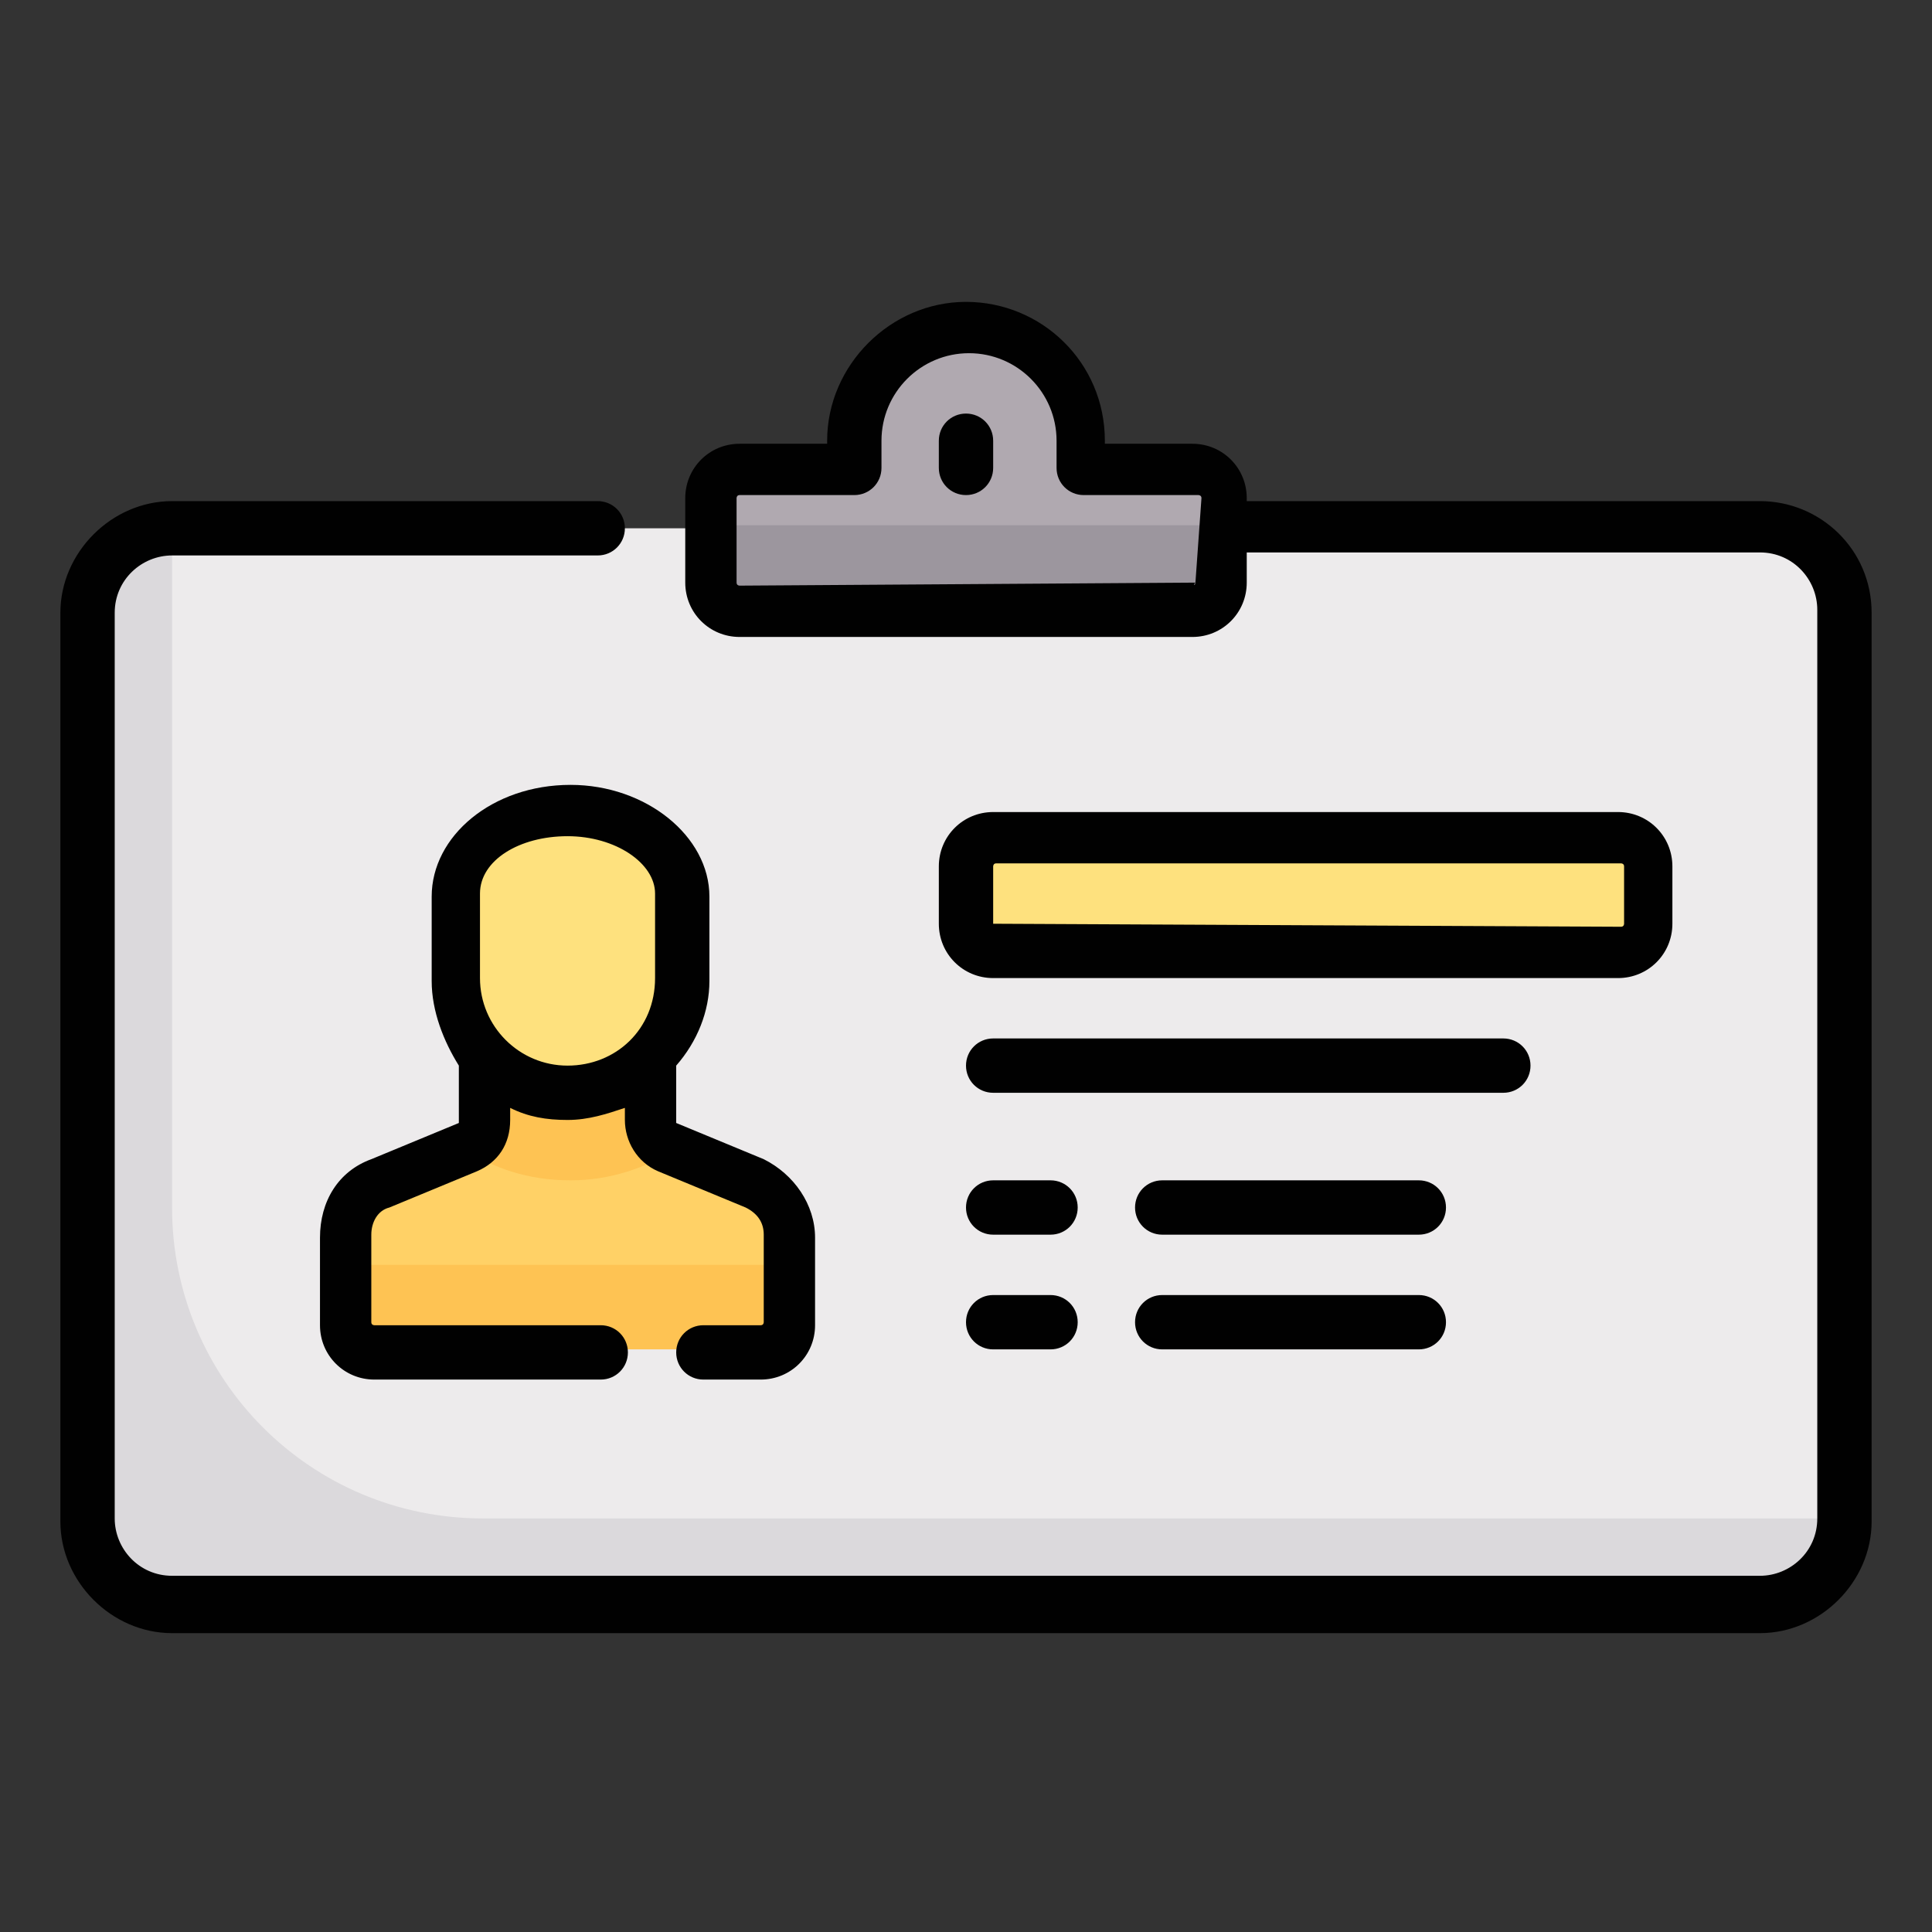<?xml version="1.0" encoding="utf-8"?>
<!-- Generator: Adobe Illustrator 21.0.0, SVG Export Plug-In . SVG Version: 6.00 Build 0)  -->
<svg version="1.1" id="Layer_1" xmlns="http://www.w3.org/2000/svg" xmlns:xlink="http://www.w3.org/1999/xlink" x="0px" y="0px"
	 viewBox="0 0 64 64" style="enable-background:new 0 0 64 64;" xml:space="preserve">
<rect x="0" y="0" width="64" height="64" fill="#333333" stroke="none"/>
<style type="text/css">
	.st0{fill:#EDEBEC;}
	.st1{fill:#9C969E;}
	.st2{fill:#FEE17E;}
	.st3{fill:#FFD166;}
	.st4{fill:#FEC353;}
	.st5{fill:#B0A9B0;}
	.st6{fill:#DBD9DC;}
	.st7{fill:#010101;}
</style>
<g>
	<path class="st0" d="M58.3,53.1H5.7c-1.6,0-2.8-1.3-2.8-2.8V20.3c0-1.6,1.3-2.8,2.8-2.8h52.6c1.6,0,2.8,1.3,2.8,2.8v30.1
		C61.1,51.9,59.9,53.1,58.3,53.1z"/>
	<path class="st1" d="M39.5,15.6h-3.8v-0.9c0-2.1-1.7-3.8-3.8-3.8s-3.8,1.7-3.8,3.8v0.9h-3.8c-0.5,0-0.9,0.4-0.9,0.9v2.8
		c0,0.5,0.4,0.9,0.9,0.9h15c0.5,0,0.9-0.4,0.9-0.9v-2.8C40.5,16,40,15.6,39.5,15.6z"/>
	<path class="st2" d="M53.6,31.5H32.9c-0.5,0-0.9-0.4-0.9-0.9v-1.9c0-0.5,0.4-0.9,0.9-0.9h20.7c0.5,0,0.9,0.4,0.9,0.9v1.9
		C54.5,31.1,54.1,31.5,53.6,31.5z"/>
	<path class="st3" d="M21.7,33.4V37c0,0.4,0.2,0.7,0.6,0.9l2.9,1.2c0.7,0.3,1.2,1,1.2,1.7v2.9c0,0.5-0.4,0.9-0.9,0.9H12.3
		c-0.5,0-0.9-0.4-0.9-0.9v-2.9c0-0.8,0.5-1.5,1.2-1.7l2.9-1.2c0.4-0.1,0.6-0.5,0.6-0.9v-3.6H21.7z"/>
	<path class="st4" d="M16,33.4V37c0,0.4-0.2,0.7-0.6,0.9L15.3,38c1,0.7,2.2,1.1,3.6,1.1c1.3,0,2.5-0.4,3.6-1.1l-0.1-0.1
		c-0.4-0.1-0.6-0.5-0.6-0.9v-3.7H16z"/>
	<path class="st2" d="M22.6,29.6c0-1.6-1.7-2.8-3.8-2.8s-3.8,1.3-3.8,2.8v2.8c0,2.1,1.7,3.8,3.8,3.8l0,0c2.1,0,3.8-1.7,3.8-3.8
		L22.6,29.6L22.6,29.6L22.6,29.6z"/>
	<path class="st4" d="M11.3,41.9v1.9c0,0.5,0.4,0.9,0.9,0.9h13.2c0.5,0,0.9-0.4,0.9-0.9v-1.9H11.3z"/>
	<path class="st5" d="M39.5,15.6h-3.8v-0.9c0-2.1-1.7-3.8-3.8-3.8s-3.8,1.7-3.8,3.8v0.9h-3.8c-0.5,0-0.9,0.4-0.9,0.9v0.9h16.9v-0.9
		C40.5,16,40,15.6,39.5,15.6z"/>
	<path class="st6" d="M5.7,40V17.4c-1.6,0-2.8,1.3-2.8,2.8v30.1c0,1.6,1.3,2.8,2.8,2.8h52.6c1.6,0,2.8-1.3,2.8-2.8H16
		C10.3,50.3,5.7,45.7,5.7,40z"/>
	<path class="st7" d="M23.5,32.5v-2.8c0-2-2.1-3.7-4.6-3.7c-2.6,0-4.6,1.7-4.6,3.7v2.8c0,1,0.4,2,0.9,2.8v1.8c0,0,0,0,0,0.1
		l-2.9,1.2c-1.1,0.4-1.7,1.4-1.7,2.6v2.9c0,1,0.8,1.8,1.8,1.8h7.5c0.5,0,0.9-0.4,0.9-0.9s-0.4-0.9-0.9-0.9h-7.5c0,0-0.1,0-0.1-0.1
		v-2.9c0-0.4,0.2-0.8,0.6-0.9l2.9-1.2c0.7-0.3,1.1-0.9,1.1-1.7v-0.4c0.6,0.3,1.2,0.4,1.9,0.4c0.7,0,1.3-0.2,1.9-0.4v0.4
		c0,0.7,0.4,1.4,1.1,1.7l2.9,1.2c0.4,0.2,0.6,0.5,0.6,0.9v2.9c0,0,0,0.1-0.1,0.1h-1.9c-0.5,0-0.9,0.4-0.9,0.9s0.4,0.9,0.9,0.9h1.9
		c1,0,1.8-0.8,1.8-1.8v-2.9c0-1.1-0.7-2.1-1.7-2.6l-2.9-1.2c0,0,0,0,0-0.1v-1.8C23.1,34.5,23.5,33.5,23.5,32.5z M18.8,35.3
		c-1.6,0-2.9-1.3-2.9-2.9v-2.8c0-1.1,1.3-1.9,2.9-1.9c1.6,0,2.9,0.9,2.9,1.9v2.8C21.7,34.1,20.4,35.3,18.8,35.3z"/>
	<path class="st7" d="M58.3,16.6h-17v-0.1c0-1-0.8-1.8-1.8-1.8h-2.9v-0.1c0-2.6-2.1-4.6-4.6-4.6s-4.6,2.1-4.6,4.6v0.1h-2.9
		c-1,0-1.8,0.8-1.8,1.8v2.8c0,1,0.8,1.8,1.8,1.8h15c1,0,1.8-0.8,1.8-1.8v-1h17c1.1,0,1.9,0.9,1.9,1.9v30.1c0,1.1-0.9,1.9-1.9,1.9
		H5.7c-1.1,0-1.9-0.9-1.9-1.9V20.3c0-1.1,0.9-1.9,1.9-1.9h14.1c0.5,0,0.9-0.4,0.9-0.9c0-0.5-0.4-0.9-0.9-0.9H5.7
		c-2,0-3.7,1.7-3.7,3.7v30.1c0,2,1.7,3.7,3.7,3.7h52.6c2,0,3.7-1.7,3.7-3.7V20.3C62,18.2,60.3,16.6,58.3,16.6z M39.6,19.3
		C39.6,19.4,39.5,19.4,39.6,19.3l-15.1,0.1c0,0-0.1,0-0.1-0.1v-2.8c0,0,0-0.1,0.1-0.1h3.8c0.5,0,0.9-0.4,0.9-0.9v-0.9
		c0-1.6,1.3-2.9,2.9-2.9c1.6,0,2.9,1.3,2.9,2.9v0.9c0,0.5,0.4,0.9,0.9,0.9h3.8c0,0,0.1,0,0.1,0.1L39.6,19.3L39.6,19.3z"/>
	<path class="st7" d="M32,13.7c-0.5,0-0.9,0.4-0.9,0.9l0,0.9c0,0.5,0.4,0.9,0.9,0.9c0,0,0,0,0,0c0.5,0,0.9-0.4,0.9-0.9l0-0.9
		C32.9,14.1,32.5,13.7,32,13.7z"/>
	<path class="st7" d="M55.4,30.6v-1.9c0-1-0.8-1.8-1.8-1.8H32.9c-1,0-1.8,0.8-1.8,1.8v1.9c0,1,0.8,1.8,1.8,1.8h20.7
		C54.6,32.4,55.4,31.6,55.4,30.6z M32.9,30.6v-1.9c0,0,0-0.1,0.1-0.1h20.7c0,0,0.1,0,0.1,0.1v1.9c0,0,0,0.1-0.1,0.1L32.9,30.6
		C32.9,30.7,32.9,30.6,32.9,30.6z"/>
	<path class="st7" d="M50.7,35.3c0-0.5-0.4-0.9-0.9-0.9H32.9c-0.5,0-0.9,0.4-0.9,0.9c0,0.5,0.4,0.9,0.9,0.9h16.9
		C50.3,36.2,50.7,35.8,50.7,35.3z"/>
	<path class="st7" d="M34.8,39.1h-1.9c-0.5,0-0.9,0.4-0.9,0.9c0,0.5,0.4,0.9,0.9,0.9h1.9c0.5,0,0.9-0.4,0.9-0.9
		C35.7,39.5,35.3,39.1,34.8,39.1z"/>
	<path class="st7" d="M47,39.1h-8.5c-0.5,0-0.9,0.4-0.9,0.9c0,0.5,0.4,0.9,0.9,0.9H47c0.5,0,0.9-0.4,0.9-0.9
		C47.9,39.5,47.5,39.1,47,39.1z"/>
	<path class="st7" d="M47,42.9h-8.5c-0.5,0-0.9,0.4-0.9,0.9c0,0.5,0.4,0.9,0.9,0.9H47c0.5,0,0.9-0.4,0.9-0.9
		C47.9,43.3,47.5,42.9,47,42.9z"/>
	<path class="st7" d="M34.8,42.9h-1.9c-0.5,0-0.9,0.4-0.9,0.9c0,0.5,0.4,0.9,0.9,0.9h1.9c0.5,0,0.9-0.4,0.9-0.9
		C35.7,43.3,35.3,42.9,34.8,42.9z"/>
</g>
</svg>
